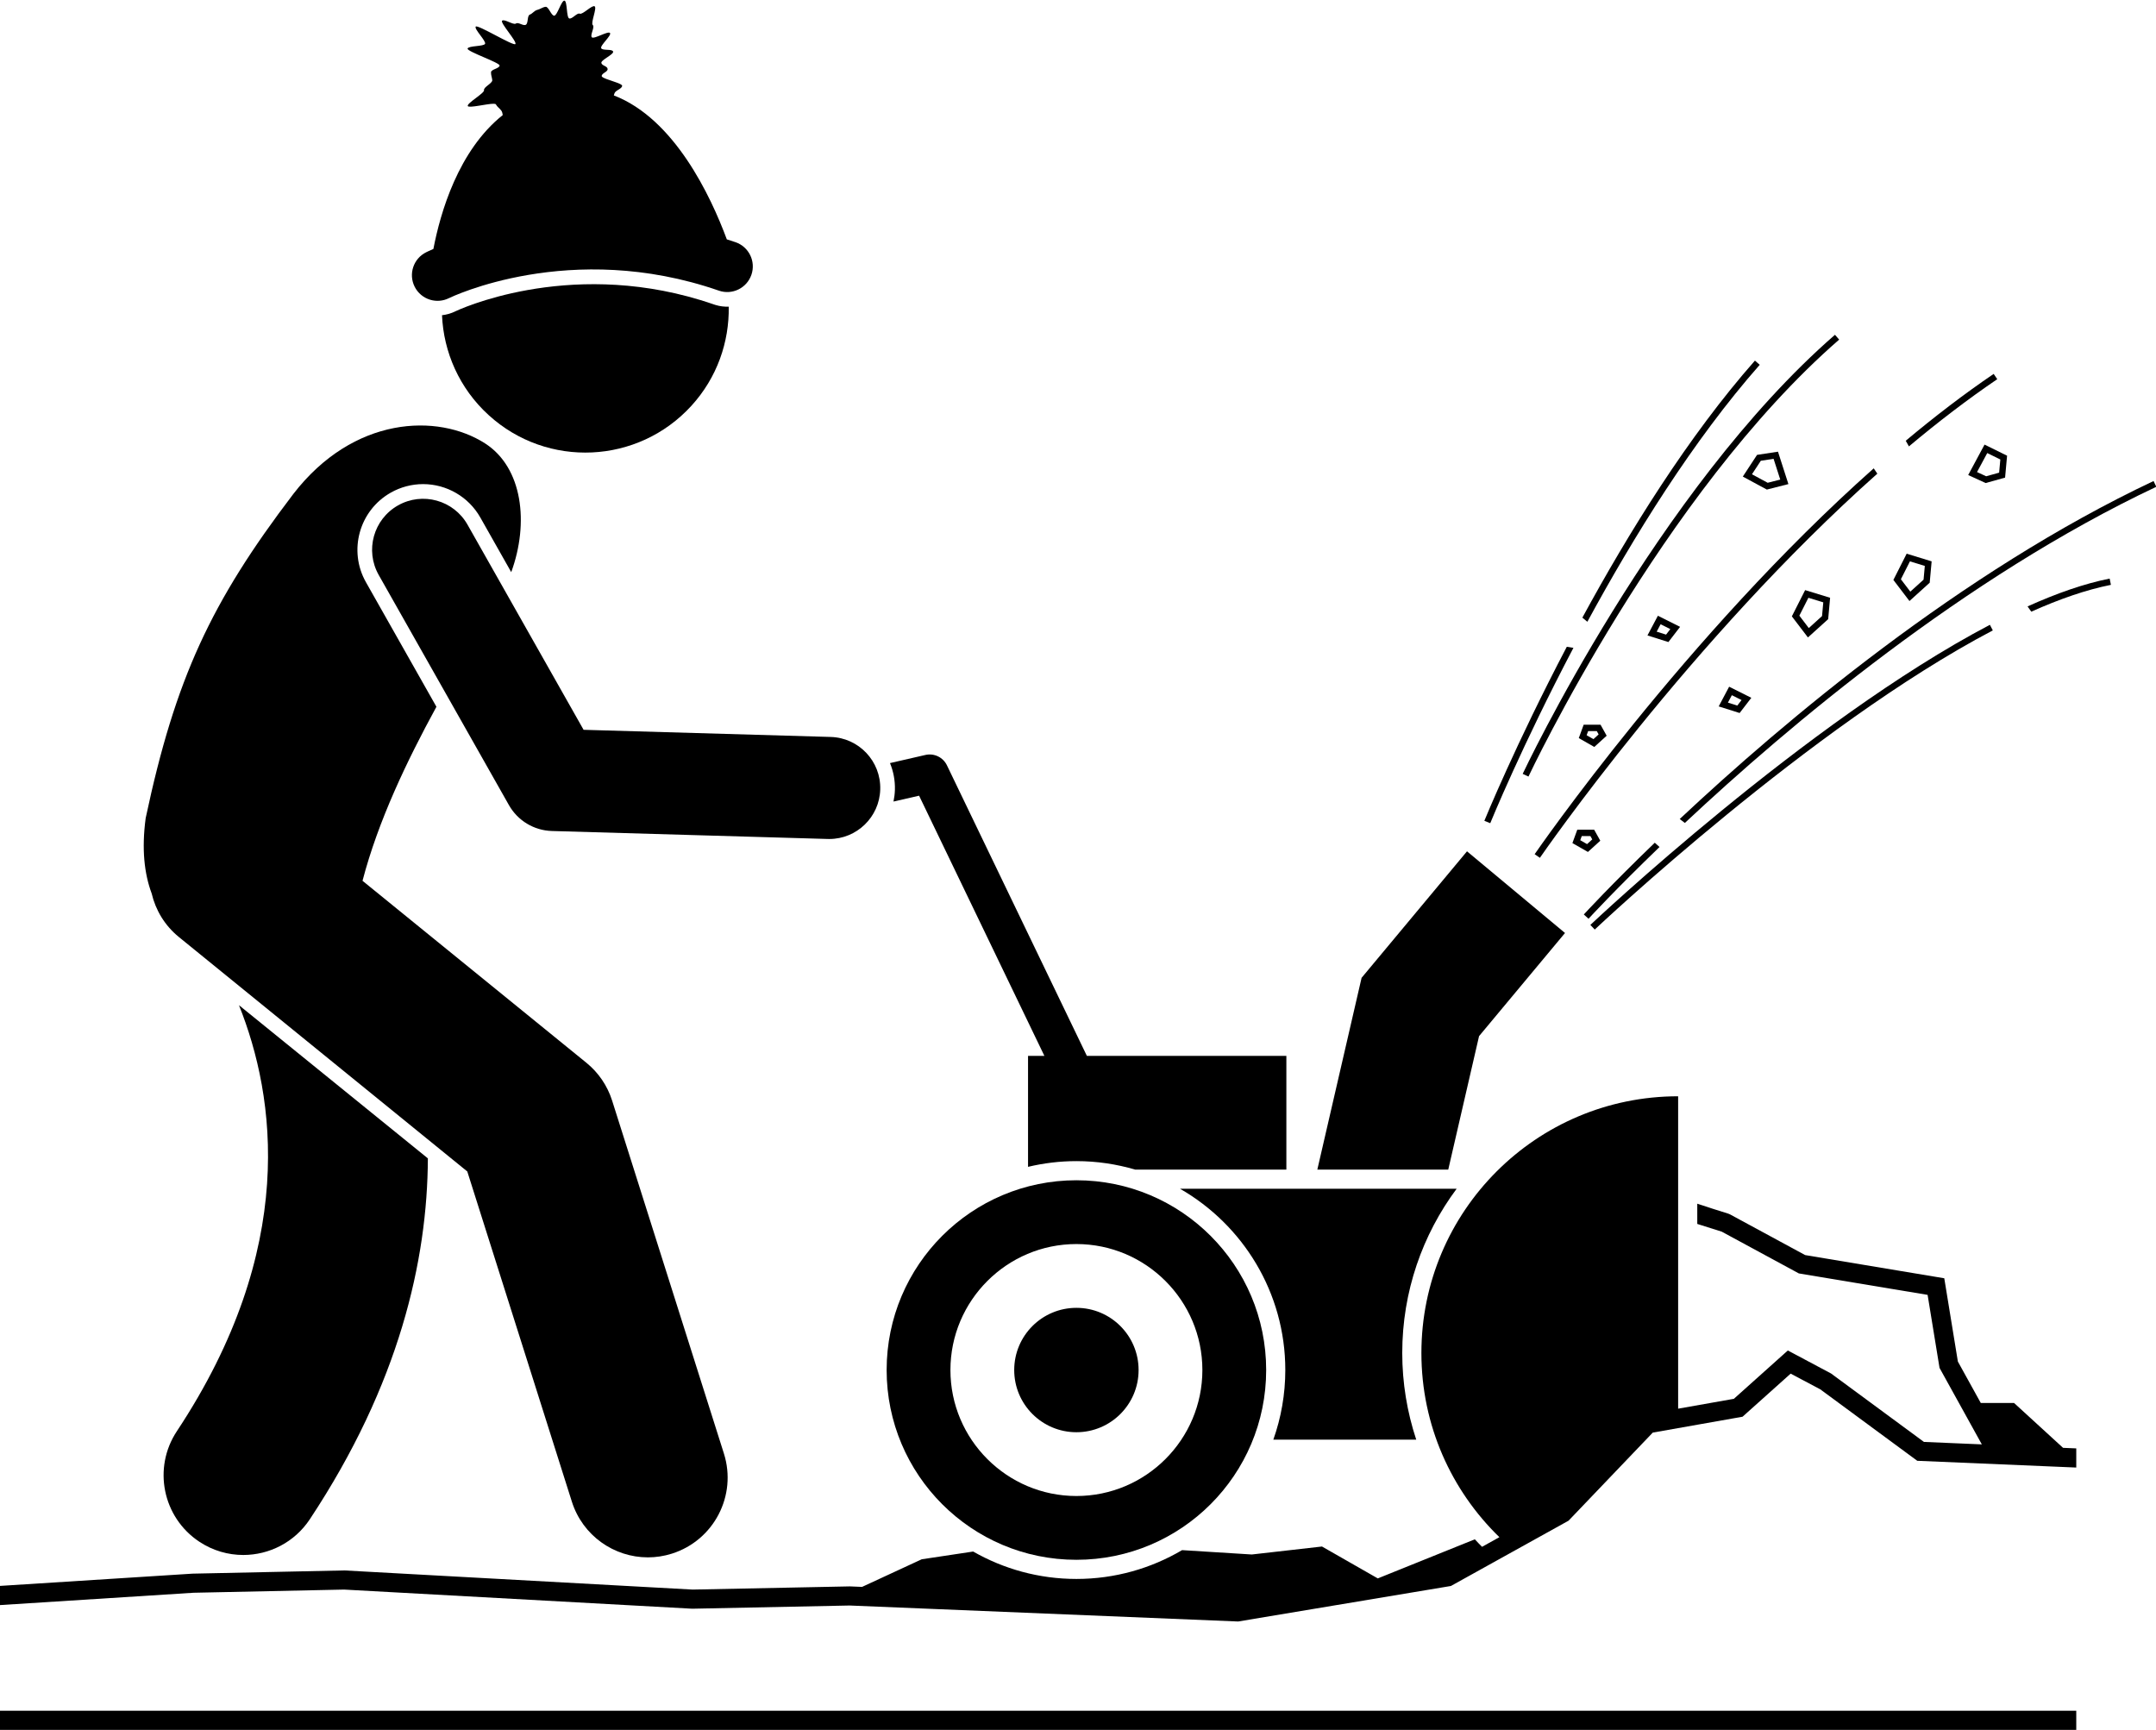 <?xml version="1.0" encoding="UTF-8"?><svg xmlns="http://www.w3.org/2000/svg" xmlns:xlink="http://www.w3.org/1999/xlink" height="271.2" preserveAspectRatio="xMidYMid meet" version="1.0" viewBox="0.0 -0.1 338.0 271.2" width="338.0" zoomAndPan="magnify"><g id="change1_1"><path d="M231.875 162.333L245.349 146.164 229.984 133.36 213.459 153.191 206.519 183.262 227.045 183.262z" fill="inherit"/><path d="M177.98,183.262h23.686v-17.833H170.39l-21.937-45.552c-0.607-1.262-2.007-1.934-3.374-1.623l-5.554,1.274 c0.532,1.293,0.814,2.712,0.771,4.197c-0.018,0.629-0.099,1.239-0.222,1.833l4.012-0.92l19.645,40.79h-2.564v17.396 c2.436-0.58,4.973-0.896,7.583-0.896C171.955,181.929,175.051,182.4,177.98,183.262z" fill="inherit"/><path d="M201.5,214.679c0,3.827-0.666,7.5-1.878,10.917h22.405c-1.437-4.336-2.194-8.916-2.194-13.583 c0-9.64,3.172-18.551,8.525-25.75h-43.359C194.847,191.916,201.5,202.532,201.5,214.679z" fill="inherit"/><path d="M27.726,224.27c-3.812,5.756-2.235,13.512,3.521,17.324c2.123,1.407,4.52,2.08,6.89,2.08c4.053,0,8.028-1.968,10.434-5.6 c14.014-21.161,18.439-40.575,18.507-56.577l-29.614-24.012C43.211,171.833,46.704,195.614,27.726,224.27z" fill="inherit"/><path d="M61.261,77.131c1.545-0.875,3.297-1.337,5.064-1.337c3.709,0,7.147,2.004,8.973,5.23l4.849,8.57 c2.819-7.691,1.796-16.403-4.113-20.188c-7.41-4.744-20.617-4.307-30.068,7.958c-12.895,16.94-18.479,28.916-23.128,50.793 c-0.652,4.858-0.216,8.713,0.94,11.815c0.611,2.594,2.04,5.016,4.268,6.827l4.605,3.744l40.606,33.008l16.396,51.768 c1.688,5.326,6.609,8.729,11.914,8.729c1.25,0,2.522-0.189,3.777-0.587c6.581-2.084,10.227-9.11,8.143-15.691l-17.526-55.333 c-0.737-2.326-2.139-4.386-4.032-5.925l-35.1-28.532l0.004-0.002c2.457-9.4,6.959-18.798,11.585-27.277l-11.05-19.529 C54.571,86.225,56.317,79.928,61.261,77.131z" fill="inherit"/><path d="M112.174,47.71c0,0-0.163-0.051-0.245-0.08c-0.704-0.244-1.406-0.472-2.106-0.686c-21.205-6.461-38.254,1.673-38.423,1.756 c-0.666,0.332-1.379,0.535-2.105,0.616c0.248,5.781,2.708,11.466,7.324,15.67c9.188,8.369,23.417,7.704,31.785-1.483 c4.021-4.415,5.934-9.993,5.841-15.527C113.562,48.001,112.865,47.92,112.174,47.71z" fill="inherit"/><path d="M78.598,17.251c0.141,0.198,0.176,0.446,0.218,0.688c-6.962,5.551-9.782,15.291-10.873,20.991 c-0.641,0.277-1.036,0.469-1.141,0.521c-1.985,0.989-2.793,3.399-1.803,5.384c0.512,1.029,1.405,1.74,2.424,2.051 c0.948,0.289,2.004,0.229,2.96-0.247c0.188-0.093,19.015-9.249,42.306-1.179c2.091,0.731,4.383-0.384,5.108-2.48 c0.726-2.095-0.384-4.383-2.479-5.108c-0.461-0.16-0.916-0.3-1.374-0.448c-2.541-6.844-8.236-18.92-17.715-22.567 c0.034-0.108,0.068-0.21,0.104-0.328c0.141-0.462,1.129-0.686,1.206-1.15c0.074-0.442-2.788-1.008-3.166-1.465 c-0.028-0.033-0.045-0.066-0.043-0.098c0.016-0.48,0.972-0.634,0.926-1.105c-0.047-0.476-0.874-0.478-0.981-0.94 c-0.108-0.465,2.008-1.35,1.841-1.795c-0.168-0.446-1.64-0.095-1.864-0.515c-0.224-0.42,1.658-1.995,1.381-2.384 c-0.276-0.387-2.524,1.018-2.85,0.669c-0.323-0.347,0.514-1.616,0.145-1.92c-0.365-0.301,0.699-2.683,0.292-2.937 c-0.401-0.25-1.887,1.354-2.326,1.155c-0.429-0.194-1.192,0.888-1.654,0.747c-0.462-0.141-0.284-2.71-0.748-2.788 c-0.475-0.08-1.14,2.374-1.612,2.358c-0.479-0.017-0.869-1.441-1.34-1.395c-0.476,0.047-0.851,0.376-1.313,0.484 c-0.465,0.108-0.723,0.573-1.168,0.74c-0.446,0.168-0.21,1.37-0.631,1.594c-0.42,0.224-1.162-0.469-1.551-0.192 c-0.387,0.276-1.813-0.771-2.162-0.445c-0.347,0.324,2.385,3.29,2.081,3.66c-0.301,0.365-5.968-3.137-6.222-2.73 c-0.25,0.401,1.666,2.254,1.468,2.693c-0.194,0.429-2.599,0.281-2.74,0.743c-0.141,0.462,5.1,2.21,5.022,2.674 c-0.08,0.475-1.331,0.572-1.347,1.043c-0.017,0.48,0.15,0.767,0.196,1.238c0.047,0.476-1.401,1.103-1.293,1.565 c0.108,0.465-2.716,2.042-2.549,2.487c0.141,0.376,3.01-0.362,4.043-0.352c0.192,0.002,0.328,0.027,0.363,0.093 C77.961,16.679,78.321,16.863,78.598,17.251z" fill="inherit"/><path d="M198.5,214.679c0-16.43-13.319-29.75-29.75-29.75S139,198.249,139,214.679s13.319,29.75,29.75,29.75 S198.5,231.11,198.5,214.679z M149,214.679c0-10.89,8.859-19.75,19.75-19.75s19.75,8.86,19.75,19.75s-8.859,19.75-19.75,19.75 S149,225.569,149,214.679z" fill="inherit"/><circle cx="168.75" cy="214.679" fill="inherit" r="9.75"/><path d="M137.997,123.66c0.127-4.417-3.35-8.1-7.766-8.228l-38.74-1.12L73.296,82.156c-2.176-3.845-7.058-5.201-10.902-3.023 c-3.846,2.176-5.199,7.057-3.023,10.902l20.417,36.083c1.379,2.438,3.933,3.976,6.731,4.057l43.25,1.25 c0.079,0.002,0.157,0.003,0.235,0.003C134.315,131.429,137.871,127.997,137.997,123.66z" fill="inherit"/><path d="M0 268.096H325.5V271.096H0z" fill="inherit"/><path d="M0,251.528l30.322-1.932l23.626-0.499l54.516,2.997l0.056,0.003l24.677-0.502l60.751,2.5l0.155,0.007l33.358-5.568 l18.443-10.236l13.204-13.81l14.074-2.489l7.541-6.754l4.641,2.458l15.209,11.206l24.927,1.058v-3.002l-2.071-0.088l-7.679-7.03 h-5.219l-3.593-6.498l-2.131-13.055l-21.813-3.636l-11.779-6.38l-0.273-0.115c-1.591-0.49-3.265-1.027-4.858-1.559v3.173 c1.145,0.371,2.413,0.772,3.833,1.209l12.09,6.549l20.187,3.364l1.869,11.446l6.631,11.991l-9.076-0.385l-14.562-10.729 l-6.774-3.607l-8.463,7.579l-8.734,1.545v-48.975c-22.229,0-40.25,18.021-40.25,40.25c0,11.331,4.692,21.558,12.227,28.871 l-2.721,1.51c-0.383-0.388-0.765-0.776-1.132-1.177L216,247.346l-8.75-5l-11,1.25l-10.932-0.683 c-4.864,2.865-10.525,4.517-16.568,4.517c-5.885,0-11.408-1.568-16.186-4.297l-8.064,1.214l-9.352,4.329l-1.921-0.079 l-24.655,0.499l-54.517-2.997l-0.057-0.003l-23.804,0.504L0,248.522V251.528z" fill="inherit"/><path d="M233.63,128.95c0.094-0.23,5.005-12.216,13.04-27.487l-1.04-0.166c-7.969,15.181-12.832,27.049-12.925,27.278 L233.63,128.95z" fill="inherit"/><path d="M275.875,57.093l-0.75-0.661C264.67,68.288,255.317,83.4,248.07,96.727l0.784,0.646 C256.083,84.06,265.429,68.939,275.875,57.093z" fill="inherit"/><path d="M264.136,128.913c16.253-15.225,43.847-38.502,73.911-52.699l-0.428-0.904c-30.249,14.285-57.996,37.715-74.287,52.988 L264.136,128.913z" fill="inherit"/><path d="M248.298,143.259l0.738,0.674c0.127-0.14,4.185-4.557,11.131-11.249l-0.744-0.67 C252.48,138.705,248.425,143.119,248.298,143.259z" fill="inherit"/><path d="M239.62,121.641c0.206-0.441,20.945-44.354,48.708-68.501l-0.656-0.755c-27.924,24.289-48.751,68.39-48.958,68.833 L239.62,121.641z" fill="inherit"/><path d="M330.736,90.605c-3.984,0.788-8.33,2.314-12.872,4.361l0.583,0.825c4.405-1.971,8.619-3.44,12.483-4.204L330.736,90.605z" fill="inherit"/><path d="M249.323,144.899l0.688,0.726c0.413-0.39,33.867-31.919,62.406-46.897l-0.457-0.877 C283.242,112.933,249.736,144.508,249.323,144.899z" fill="inherit"/><path d="M259.912,96.43l-1.635,3.087l3.28,1.036l1.834-2.383L259.912,96.43z M259.723,98.924l0.615-1.163l1.521,0.76l-0.666,0.867 L259.723,98.924z" fill="inherit"/><path d="M286.91,93.612l-3.916-1.201l-2.082,4.114l2.52,3.307l3.174-2.871L286.91,93.612z M285.644,96.481l-2.076,1.879 l-1.48-1.943l1.418-2.803l2.334,0.716L285.644,96.481z" fill="inherit"/><path d="M302.827,87.903l-3.916-1.201l-2.082,4.113l2.52,3.307l3.174-2.871L302.827,87.903z M301.561,90.772l-2.076,1.879 l-1.48-1.943l1.418-2.803l2.334,0.715L301.561,90.772z" fill="inherit"/><path d="M278.738,70.711l-3.283,0.5l-2.23,3.401l3.764,2.037l3.382-0.859L278.738,70.711z M278.047,71.829l1.046,3.255l-1.972,0.5 l-2.463-1.333l1.389-2.118L278.047,71.829z" fill="inherit"/><path d="M249.919,129.971h-2.645l-0.764,2.1l2.432,1.389l1.938-1.761L249.919,129.971z M247.739,131.621l0.236-0.65h1.355 l0.289,0.521l-0.813,0.739L247.739,131.621z" fill="inherit"/><path d="M271.079,107.555l-1.635,3.087l3.28,1.036l1.834-2.383L271.079,107.555z M270.89,110.049l0.615-1.163l1.521,0.76 l-0.666,0.867L270.89,110.049z" fill="inherit"/><path d="M308.557,74.369l2.733,1.257l3.051-0.85l0.313-3.436l-3.533-1.74L308.557,74.369z M313.596,71.934l-0.188,2.064 l-2.033,0.567l-1.433-0.66l1.603-2.981L313.596,71.934z" fill="inherit"/><path d="M250.919,113.512h-2.645l-0.764,2.1l2.432,1.389l1.938-1.761L250.919,113.512z M248.739,115.162l0.236-0.65h1.355 l0.289,0.521l-0.813,0.739L248.739,115.162z" fill="inherit"/><path d="M313.114,59.343l-0.563-0.827c-4.67,3.175-9.284,6.714-13.784,10.478l0.497,0.887 C303.785,66.093,308.421,62.533,313.114,59.343z" fill="inherit"/><path d="M240.588,133.813l0.824,0.565c0.28-0.408,23.59-34.165,52.902-60.223l-0.567-0.832 C264.289,99.486,240.869,133.403,240.588,133.813z" fill="inherit"/></g></svg>